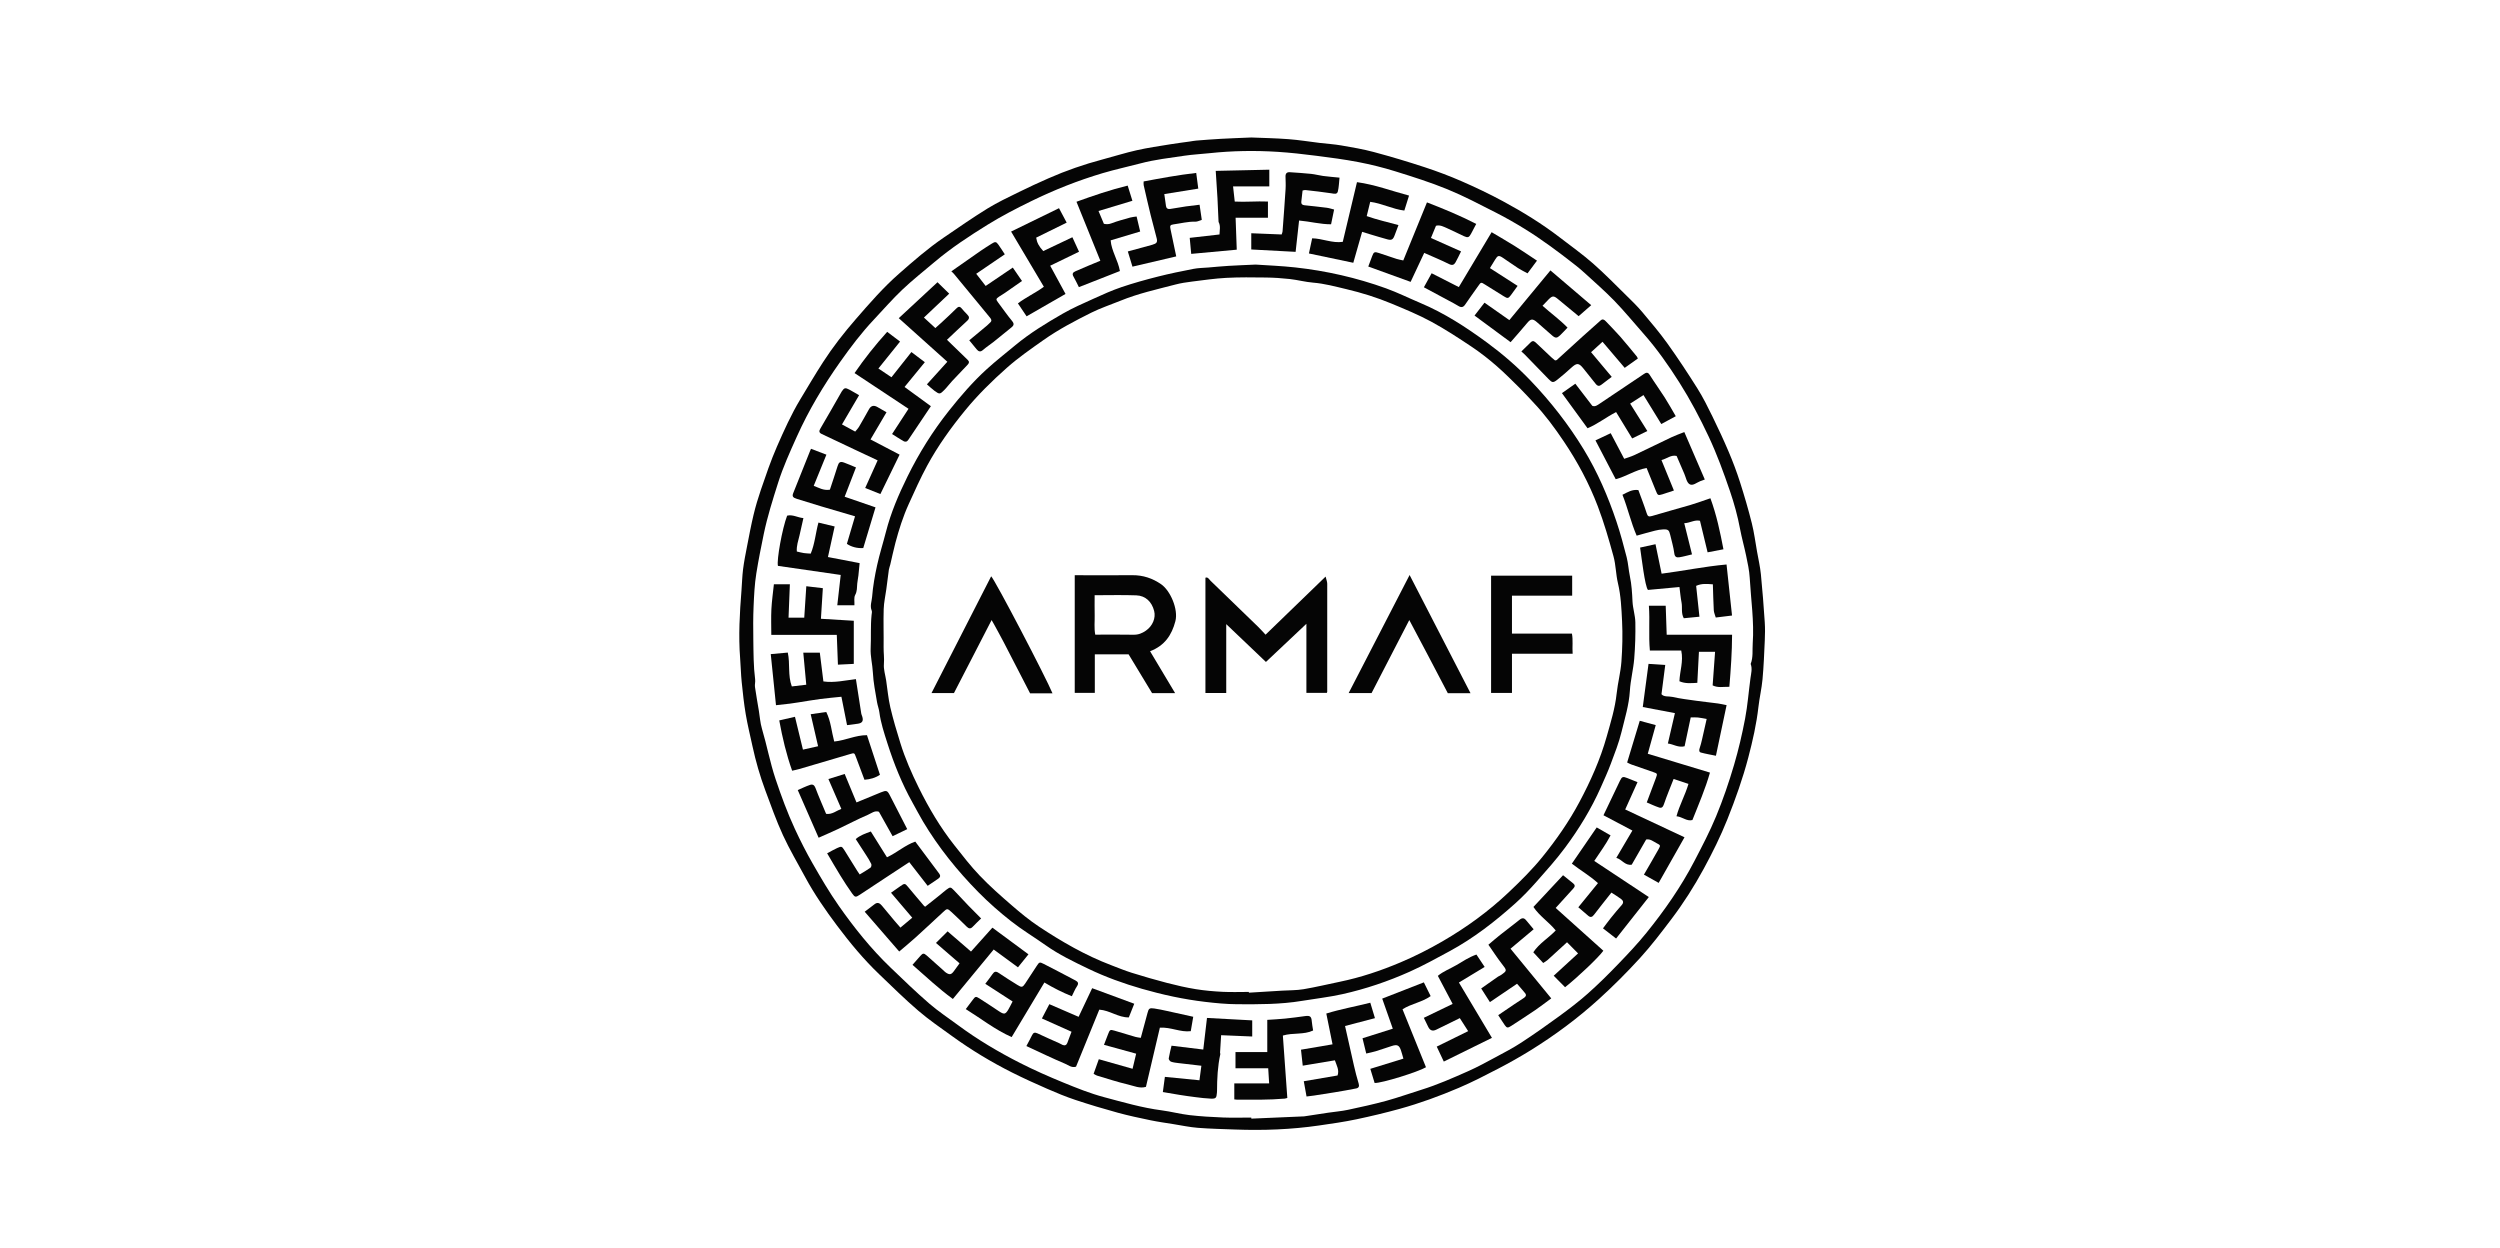 <?xml version="1.0" encoding="UTF-8"?>
<svg id="Vrstva_14" data-name="Vrstva 14" xmlns="http://www.w3.org/2000/svg" viewBox="0 0 300.548 150">
  <defs>
    <style>
      .cls-1 {
        fill: #050505;
      }
    </style>
  </defs>
  <g id="_5u8Aaf" data-name="5u8Aaf">
    <g>
      <path class="cls-1" d="m150.409,16.528c1.383.058,2.936.084,4.482.201,1.258.095,2.507.302,3.76.452.867.104,1.743.156,2.601.304,1.31.226,2.627.448,3.907.792,2.053.552,4.092,1.161,6.11,1.824,1.509.496,3.002,1.057,4.454,1.692,1.675.732,3.329,1.519,4.934,2.385,2.399,1.294,4.718,2.72,6.874,4.377,1.338,1.027,2.717,2.012,3.98,3.12,1.413,1.239,2.723,2.589,4.064,3.905.641.629,1.289,1.259,1.865,1.944,1.046,1.244,2.1,2.489,3.042,3.806,1.255,1.756,2.444,3.559,3.589,5.384.671,1.069,1.235,2.206,1.789,3.339.691,1.412,1.357,2.837,1.969,4.282.506,1.195.965,2.414,1.359,3.648.519,1.624.998,3.264,1.412,4.916.282,1.125.428,2.282.631,3.426.161.906.37,1.807.461,2.719.191,1.911.334,3.828.463,5.744.05.735.037,1.477.004,2.214-.069,1.554-.13,3.109-.272,4.657-.102,1.113-.365,2.212-.491,3.324-.233,2.059-.689,4.067-1.216,6.074-.667,2.542-1.545,5.004-2.52,7.446-.817,2.047-1.795,4.019-2.848,5.953-1.141,2.095-2.423,4.118-3.871,6.029-1.209,1.595-2.424,3.198-3.774,4.679-1.577,1.729-3.241,3.395-4.98,4.972-2.528,2.293-5.277,4.333-8.199,6.142-1.249.773-2.535,1.496-3.841,2.177-1.563.815-3.135,1.626-4.758,2.319-2.318.989-4.69,1.858-7.132,2.533-1.715.474-3.443.885-5.187,1.254-1.487.315-2.985.524-4.484.742-3.346.487-6.713.613-10.091.487-1.497-.056-2.998-.087-4.49-.204-.968-.076-1.926-.281-2.887-.436-.939-.151-1.883-.282-2.813-.475-1.318-.274-2.638-.553-3.935-.908-1.713-.469-3.416-.98-5.1-1.54-1.145-.381-2.263-.846-3.368-1.328-1.426-.623-2.846-1.265-4.234-1.963-2.506-1.261-4.901-2.705-7.164-4.343-1.387-1.003-2.809-1.973-4.102-3.08-1.628-1.394-3.152-2.904-4.7-4.383-1.872-1.79-3.516-3.776-5.057-5.829-1.408-1.876-2.748-3.808-3.859-5.873-.899-1.671-1.874-3.31-2.663-5.028-.805-1.752-1.448-3.576-2.12-5.383-.644-1.733-1.153-3.507-1.543-5.311-.277-1.281-.593-2.556-.811-3.847-.216-1.277-.353-2.568-.484-3.857-.097-.951-.115-1.91-.189-2.864-.211-2.72-.055-5.431.161-8.143.068-.855.084-1.715.192-2.565.118-.929.302-1.852.482-2.773.247-1.267.483-2.537.785-3.792.241-1.003.537-1.997.872-2.975.599-1.751,1.191-3.503,1.936-5.207.849-1.94,1.714-3.868,2.812-5.69.898-1.489,1.78-2.989,2.724-4.451,1.177-1.823,2.516-3.536,3.947-5.182,1.647-1.896,3.294-3.796,5.192-5.46,1.733-1.52,3.47-3.044,5.39-4.349,1.738-1.182,3.462-2.387,5.252-3.49,1.207-.744,2.508-1.351,3.787-1.982,1.165-.575,2.349-1.119,3.54-1.643,2.104-.926,4.274-1.68,6.505-2.271,1.37-.363,2.723-.794,4.105-1.105,1.327-.299,2.681-.491,4.025-.713.786-.13,1.578-.225,2.368-.337.253-.036.504-.09.758-.11.986-.077,1.972-.156,2.96-.211,1.155-.064,2.312-.103,3.64-.16Zm.02,117.823c.001.044.001.088.002.131,2.04-.088,4.079-.175,6.119-.263.078-.003.158.001.235-.011.961-.146,1.922-.297,2.884-.439.791-.117,1.594-.18,2.374-.345,1.549-.329,3.099-.67,4.625-1.087,1.415-.386,2.795-.887,4.196-1.321,1.946-.604,3.8-1.425,5.651-2.245,1.134-.502,2.222-1.103,3.314-1.689,1.032-.555,2.078-1.098,3.054-1.737,1.555-1.018,3.077-2.086,4.574-3.183,1.177-.862,2.342-1.749,3.428-2.713,1.251-1.111,2.441-2.29,3.6-3.492,1.19-1.234,2.373-2.483,3.447-3.811,2.181-2.698,4.159-5.535,5.754-8.601.924-1.777,1.858-3.557,2.621-5.401.838-2.026,1.548-4.101,2.167-6.209.535-1.821.963-3.661,1.317-5.514.309-1.618.429-3.268.652-4.902.078-.569.24-1.13.022-1.7.318-.798.19-1.644.247-2.464.185-2.641-.213-5.265-.362-7.897-.05-.887-.25-1.77-.429-2.645-.222-1.085-.531-2.155-.735-3.243-.288-1.539-.703-3.041-1.209-4.524-.759-2.224-1.56-4.427-2.565-6.567-1.049-2.232-2.197-4.407-3.518-6.493-1.307-2.062-2.709-4.064-4.341-5.907-1.15-1.299-2.247-2.646-3.454-3.893-1.146-1.184-2.399-2.271-3.616-3.389-.415-.381-.854-.74-1.302-1.086-.927-.717-1.852-1.439-2.807-2.121-.987-.705-1.984-1.401-3.019-2.037-1.142-.703-2.309-1.376-3.507-1.985-1.923-.978-3.837-1.989-5.834-2.808-2.051-.841-4.181-1.511-6.305-2.172-1.434-.446-2.904-.811-4.382-1.096-1.687-.325-3.397-.549-5.103-.766-1.539-.196-3.084-.372-4.632-.471-2.722-.173-5.445-.13-8.161.16-1.026.11-2.061.16-3.079.312-1.75.262-3.513.458-5.229.913-1.523.404-3.069.734-4.577,1.182-2.95.878-5.799,2.007-8.557,3.356-1.789.875-3.553,1.783-5.243,2.83-2.235,1.384-4.426,2.823-6.425,4.517-1.294,1.097-2.631,2.151-3.858,3.315-1.193,1.132-2.269,2.38-3.397,3.575-1.5,1.589-2.808,3.324-4.061,5.095-2.01,2.841-3.784,5.814-5.208,8.979-.825,1.833-1.655,3.659-2.261,5.577-.639,2.022-1.278,4.036-1.712,6.117-.329,1.577-.64,3.157-.896,4.743-.212,1.314-.273,2.655-.331,3.987-.058,1.321-.051,2.646-.032,3.969.023,1.603.016,3.208.22,4.805.038.295-.061.607-.02.901.137.959.31,1.914.468,2.87.118.71.161,1.441.365,2.128.597,2.006.971,4.063,1.637,6.056.682,2.038,1.419,4.051,2.322,6.002.664,1.436,1.386,2.853,2.175,4.229.978,1.703,1.975,3.406,3.103,5.017,1.851,2.643,3.872,5.168,6.221,7.425,1.526,1.466,3.049,2.938,4.65,4.324,1.093.946,2.317,1.751,3.485,2.616,2.338,1.731,4.843,3.214,7.442,4.537,1.688.858,3.43,1.626,5.186,2.346,1.609.659,3.237,1.315,4.916,1.763,2.287.61,4.568,1.277,6.934,1.586,1.115.146,2.211.443,3.327.572,1.339.155,2.69.233,4.038.287,1.129.046,2.261.009,3.392.009Z"/>
      <path class="cls-1" d="m150.98,31.809c1.361.094,3.046.155,4.716.338,3.744.41,7.395,1.243,10.926,2.515,1.4.505,2.737,1.173,4.11,1.75,2.909,1.223,5.521,2.923,8.03,4.766,1.872,1.375,3.628,2.893,5.23,4.565,2.433,2.541,4.577,5.292,6.397,8.276,1.675,2.748,2.936,5.677,3.949,8.705.469,1.403.853,2.835,1.219,4.267.19.743.227,1.521.385,2.273.213,1.01.269,2.027.318,3.053.041.838.327,1.667.342,2.503.026,1.457-.017,2.921-.137,4.374-.107,1.293-.445,2.569-.522,3.862-.102,1.7-.611,3.309-1.005,4.94-.316,1.308-.822,2.577-1.295,3.845-.355.952-.781,1.879-1.193,2.81-1.143,2.581-2.614,4.989-4.302,7.261-1.059,1.425-2.253,2.759-3.435,4.094-.801.904-1.638,1.788-2.541,2.595-2.433,2.177-5.007,4.187-7.912,5.757-1.58.854-3.155,1.728-4.795,2.461-2.592,1.159-5.29,2.073-8.073,2.696-1.598.357-3.237.537-4.856.807-2.587.432-5.195.422-7.809.405-1.299-.008-2.587-.134-3.861-.285-2.566-.305-5.09-.85-7.576-1.566-2.22-.639-4.387-1.422-6.449-2.413-1.749-.84-3.516-1.686-5.109-2.812-1.389-.982-2.859-1.865-4.191-2.913-1.377-1.083-2.702-2.247-3.926-3.49-2.541-2.583-4.801-5.39-6.649-8.488-.439-.736-.83-1.498-1.249-2.245-1.281-2.282-2.245-4.691-3.034-7.167-.39-1.224-.798-2.445-.965-3.725-.054-.414-.214-.814-.283-1.227-.197-1.182-.439-2.356-.498-3.559-.048-.973-.314-1.947-.265-2.91.067-1.334-.028-2.67.111-4.0.018-.177.074-.379.011-.53-.231-.554.01-1.103.051-1.631.1-1.28.327-2.559.603-3.817.295-1.346.719-2.665,1.06-4.001.591-2.313,1.528-4.496,2.583-6.64,1.383-2.811,3.033-5.459,4.994-7.93,1.402-1.767,2.874-3.475,4.551-5.001,1.099-1,2.277-1.919,3.423-2.871,1.761-1.463,3.72-2.654,5.705-3.796,1.18-.679,2.443-1.228,3.69-1.793,1.106-.501,2.218-1.006,3.369-1.396,1.443-.488,2.918-.897,4.397-1.272,1.408-.357,2.835-.647,4.262-.924.58-.113,1.183-.114,1.776-.164.802-.068,1.604-.147,2.407-.196.997-.061,1.996-.096,3.318-.158Zm-.847,87.438c.001.031.003.062.004.093,1.334-.081,2.669-.163,4.003-.244.855-.052,1.723-.031,2.561-.172,1.462-.246,2.906-.594,4.358-.894,2.532-.523,4.962-1.339,7.33-2.343,1.73-.733,3.396-1.577,5.019-2.517,2.893-1.677,5.564-3.621,7.975-5.905,1.422-1.347,2.812-2.723,4.04-4.238,1.676-2.07,3.194-4.246,4.443-6.587,1.351-2.532,2.517-5.135,3.292-7.894.479-1.705,1.006-3.393,1.194-5.166.136-1.282.479-2.547.573-3.83.118-1.621.16-3.258.079-4.88-.076-1.521-.138-3.052-.496-4.556-.253-1.061-.248-2.182-.535-3.231-.555-2.025-1.139-4.053-1.888-6.017-1.046-2.746-2.433-5.346-4.089-7.802-1.088-1.614-2.239-3.185-3.589-4.609-.547-.578-1.074-1.175-1.64-1.734-.95-.938-1.889-1.892-2.899-2.766-.941-.815-1.931-1.59-2.97-2.283-1.583-1.057-3.182-2.106-4.858-3.012-1.526-.825-3.148-1.493-4.757-2.162-1.754-.729-3.571-1.298-5.429-1.736-1.32-.312-2.624-.671-3.992-.782-.943-.077-1.87-.329-2.813-.435-.955-.107-1.919-.168-2.88-.181-1.578-.021-3.159-.042-4.733.041-1.388.073-2.769.277-4.149.449-.66.082-1.324.182-1.966.35-2.225.582-4.479,1.076-6.613,1.949-1.173.48-2.389.876-3.517,1.44-1.973.987-3.933,2.013-5.732,3.281-1.505,1.061-3.03,2.118-4.4,3.331-1.793,1.588-3.504,3.267-5.024,5.123-1.72,2.1-3.293,4.292-4.577,6.662-.812,1.498-1.506,3.058-2.211,4.608-.684,1.504-1.179,3.075-1.603,4.664-.229.859-.407,1.731-.613,2.597-.051.214-.143.421-.174.636-.112.785-.203,1.573-.308,2.36-.106.789-.289,1.575-.313,2.366-.047,1.525.011,3.053-.01,4.579-.009.674.093,1.338.036,2.023-.055.651.171,1.325.271,1.988.163,1.079.253,2.174.501,3.234.337,1.443.765,2.869,1.205,4.288.571,1.844,1.348,3.614,2.205,5.349,1.202,2.435,2.581,4.774,4.277,6.922.992,1.255,1.972,2.53,3.079,3.687,1.19,1.244,2.492,2.394,3.8,3.525,1.058.915,2.144,1.818,3.314,2.591,2.735,1.808,5.573,3.454,8.673,4.631.823.313,1.638.653,2.478.915,1.401.436,2.812.848,4.234,1.217,1.134.294,2.282.559,3.439.747,1.071.174,2.16.268,3.245.323,1.047.053,2.099.012,3.149.012Z"/>
      <path class="cls-1" d="m144.657,126.174c.155-1.32.295-2.51.446-3.798.901.048,1.788.096,2.675.144.912.049,1.824.098,2.763.149v1.939c-1.238-.052-2.432-.103-3.737-.158-.045.714-.09,1.405-.13,2.097-.003.058.045.123.033.177-.321,1.459-.391,2.939-.397,4.425-0.0.076-.007.153-.013.229-.051.625-.123.722-.745.699-.618-.023-1.234-.105-1.848-.181-.638-.078-1.274-.172-1.909-.272-.649-.102-1.296-.219-1.998-.338.086-.643.16-1.201.244-1.826,1.407.139,2.766.272,4.156.409.082-.623.152-1.152.231-1.746-.916-.105-1.834-.207-2.751-.319-.303-.037-.615-.068-.897-.169-.13-.047-.295-.271-.277-.39.083-.532.227-1.054.337-1.533,1.303.158,2.548.309,3.818.463Z"/>
      <path class="cls-1" d="m152.431,24.227v1.945h-3.888c.047,1.319.092,2.55.138,3.844-1.842.17-3.632.335-5.475.505-.062-.668-.118-1.271-.179-1.926,1.226-.139,2.383-.271,3.581-.407.014-.518.149-1.014-.107-1.495-.011-.021-.008-.049-.01-.074-.042-.926-.079-1.852-.127-2.777-.036-.686-.087-1.37-.131-2.055-.024-.377-.048-.753-.08-1.244,2.174-.048,4.287-.095,6.442-.143v2.01h-4.358c.072.647.131,1.186.202,1.822,1.283.075,2.612-.061,3.993-.003Z"/>
      <path class="cls-1" d="m200.368,76.304h7.862c-.008,2.114-.153,4.166-.328,6.262-.703-.016-1.375.152-2.01-.17.098-1.353.194-2.673.293-4.041h-1.941c-.065,1.243-.129,2.472-.195,3.734-.742.04-1.433.121-2.15-.188.035-1.201.502-2.374.219-3.692h-3.772c-.169-1.838.013-3.58-.119-5.387h2.022c.039,1.126.078,2.28.119,3.483Z"/>
      <path class="cls-1" d="m171.218,30.403c-.556,1.184-1.081,2.304-1.634,3.484-1.692-.613-3.369-1.221-5.091-1.845.17-.455.323-.857.472-1.261.18-.488.288-.539.777-.374.715.241,1.43.485,2.149.716.239.077.49.115.81.188.949-2.328,1.88-4.611,2.847-6.98,1.992.769,3.976,1.586,5.922,2.588-.209.4-.412.8-.627,1.193-.24.439-.378.495-.851.281-.668-.301-1.312-.652-1.985-.939-.435-.185-.869-.451-1.375-.312-.194.47-.381.923-.606,1.468,1.178.525,2.355,1.05,3.62,1.614-.245.489-.437.922-.673,1.33-.173.298-.395.38-.776.19-.927-.464-1.892-.858-2.977-1.34Z"/>
      <path class="cls-1" d="m193.723,107.305c-.719.914-1.417,1.782-2.092,2.667-.216.284-.417.359-.702.115-.397-.341-.795-.681-1.186-1.015.788-.969,1.55-1.905,2.363-2.903-.949-.868-2.087-1.527-3.14-2.34.977-1.423,1.964-2.861,2.99-4.356.532.305,1.055.605,1.665.956-.557,1.081-1.281,2.033-1.961,3.072,2.155,1.427,4.329,2.867,6.558,4.342-1.341,1.7-2.626,3.329-3.933,4.985-.513-.398-1.008-.782-1.575-1.222.308-.409.613-.835.941-1.242.43-.534.867-1.062,1.323-1.575.257-.289.159-.523-.087-.711-.343-.261-.72-.481-1.165-.772Z"/>
      <path class="cls-1" d="m163.134,21.899c2.189.298,4.185,1.067,6.259,1.613-.183.584-.36,1.147-.565,1.802-1.405-.167-2.677-.866-4.102-1.049-.128.519-.263,1.069-.421,1.714,1.225.436,2.503.719,3.817,1.083-.153.407-.306.811-.456,1.217-.196.528-.369.635-.892.491-.687-.188-1.369-.397-2.052-.6-.29-.086-.577-.178-.969-.3-.345,1.21-.692,2.425-1.061,3.721-1.796-.377-3.551-.746-5.335-1.12.135-.635.253-1.188.389-1.822,1.227.018,2.418.612,3.68.426.568-2.386,1.132-4.751,1.709-7.176Z"/>
      <path class="cls-1" d="m185.524,115.77c-.439-.474-.801-.864-1.193-1.288.704-1.064,1.83-1.716,2.698-2.623-.824-1.019-1.971-1.742-2.682-2.827,1.193-1.278,2.344-2.51,3.561-3.813.443.355.835.666,1.223.983.222.181.232.372.034.588-.706.771-1.405,1.549-2.143,2.364,1.921,1.723,3.828,3.434,5.732,5.143-.561.787-3.004,3.117-4.602,4.386-.435-.439-.875-.884-1.367-1.38,1.034-.947,2.007-1.839,2.93-2.685-.434-.438-.842-.85-1.328-1.34-.737.675-1.525,1.405-2.325,2.124-.172.154-.384.265-.538.369Z"/>
      <path class="cls-1" d="m166.167,120.054c1.696-.662,3.333-1.301,5.007-1.955.288.58.539,1.089.818,1.651-1.041.746-2.326.905-3.382,1.585.935,2.31,1.877,4.638,2.82,6.968-.911.553-5.364,1.939-6.174,1.892-.157-.518-.322-1.059-.517-1.701,1.334-.412,2.641-.815,3.976-1.227-.119-.403-.197-.725-.308-1.036-.206-.577-.447-.687-1.072-.489-.647.205-1.286.435-1.935.634-.361.11-.735.179-1.153.278-.152-.626-.291-1.195-.446-1.835,1.244-.393,2.443-.772,3.64-1.15-.423-1.203-.829-2.355-1.272-3.615Z"/>
      <path class="cls-1" d="m177.268,37.935c.43-.555.802-1.035,1.197-1.546.986.692,1.945,1.364,2.987,2.095,1.632-1.975,3.257-3.94,4.939-5.975,1.646,1.403,3.243,2.764,4.903,4.179-.544.475-1.02.892-1.511,1.321-.84-.693-1.655-1.356-2.459-2.031-.529-.444-.691-.449-1.167.031-.233.235-.459.478-.718.749.994.892,2.061,1.651,3.009,2.629-.339.351-.61.654-.905.934-.364.345-.55.35-.932.023-.626-.536-1.237-1.09-1.861-1.629-.5-.432-.738-.387-1.148.108-.634.764-1.297,1.506-1.998,2.314-1.48-1.093-2.898-2.139-4.336-3.201Z"/>
      <path class="cls-1" d="m97.824,58.407c.624.232,1.165.588,1.944.464.306-.931.632-1.882.929-2.842.142-.46.308-.586.774-.419.476.171.936.38,1.434.585-.452,1.17-.9,2.328-1.361,3.522,1.288.444,2.48.854,3.709,1.278-.489,1.623-.982,3.261-1.474,4.893-.72.046-1.426-.137-1.967-.506.326-1.103.653-2.208.979-3.311-1.417-.417-2.732-.798-4.043-1.19-.989-.296-1.974-.601-2.958-.91-.473-.149-.583-.299-.431-.684.664-1.692,1.346-3.378,2.023-5.066.027-.067.059-.133.119-.267.613.234,1.213.464,1.85.707-.52,1.277-1.004,2.463-1.526,3.745Z"/>
      <path class="cls-1" d="m108.743,46.522c1.078.786,2.118,1.544,3.167,2.309-.929,1.385-1.828,2.72-2.721,4.058-.163.245-.377.261-.602.128-.432-.254-.851-.529-1.343-.838.658-1.009,1.298-1.991,1.977-3.033-2.145-1.421-4.296-2.845-6.487-4.296,1.172-1.707,2.467-3.348,3.922-4.956.505.382.985.745,1.548,1.17-.88,1.094-1.743,2.167-2.605,3.238.533.356,1.036.692,1.572,1.051.799-1.01,1.562-1.974,2.398-3.03.511.386,1.029.778,1.614,1.221-.821,1.002-1.619,1.976-2.44,2.978Z"/>
      <path class="cls-1" d="m203.41,66.648c-.579.136-1.042.273-1.516.346-.335.052-.556-.031-.612-.473-.096-.754-.323-1.491-.495-2.236-.129-.555-.253-.666-.845-.641-.33.014-.663.07-.983.151-.712.179-1.417.385-2.201.601-.69-1.584-1.056-3.273-1.708-4.914.62-.311,1.167-.67,1.913-.567.335.919.696,1.835.994,2.769.121.379.231.474.648.347,1.521-.463,3.062-.865,4.587-1.316.799-.236,1.58-.527,2.431-.815.745,2.023,1.165,4.047,1.566,6.134-.685.131-1.276.245-1.904.365-.306-1.265-.607-2.514-.916-3.792-.652-.151-1.183.261-1.891.291.314,1.261.613,2.461.933,3.749Z"/>
      <path class="cls-1" d="m95.905,94.98c.515-.221.987-.456,1.483-.622.292-.098.51.005.643.359.388,1.037.839,2.053,1.285,3.125.721.098,1.227-.371,1.829-.602-.526-1.212-1.026-2.365-1.554-3.583.638-.2,1.277-.4,1.956-.612.489,1.179.943,2.275,1.419,3.422.994-.41,1.963-.812,2.934-1.209.667-.272.775-.234,1.082.364.686,1.334,1.371,2.669,2.084,4.056-.576.278-1.165.563-1.757.849-.563-1.006-1.09-1.949-1.644-2.938-.493-.187-.914.189-1.333.368-1.207.516-2.368,1.133-3.556,1.695-.756.357-1.527.686-2.361,1.059-.844-1.926-1.648-3.762-2.51-5.731Z"/>
      <path class="cls-1" d="m195.261,55.158c.424-.153.841-.268,1.224-.448,1.501-.709,2.989-1.446,4.489-2.156.457-.216.939-.381,1.514-.611.828,1.918,1.633,3.781,2.462,5.702-.202.073-.365.13-.526.191-.44.168-.93.626-1.322.365-.339-.225-.425-.81-.614-1.24-.31-.707-.612-1.417-.926-2.147-.666-.16-1.138.315-1.823.497.505,1.235.988,2.416,1.497,3.659-.529.175-.954.324-1.384.456-.52.159-.57.12-.775-.395-.356-.895-.723-1.786-1.121-2.768-1.335.225-2.432,1.011-3.718,1.347-.789-1.515-1.596-3.063-2.433-4.667.587-.277,1.175-.554,1.832-.864.545,1.034,1.047,1.986,1.623,3.081Z"/>
      <path class="cls-1" d="m101.073,69.12c-2.519-.364-5.029-.727-7.55-1.091-.172-.678.516-4.495,1.106-6.038.679-.167,1.271.241,1.957.293-.16.714-.303,1.384-.462,2.051-.155.651-.384,1.29-.33,1.968.303.069.57.144.842.186.255.039.515.043.83.067.494-1.183.582-2.452.926-3.732.654.156,1.282.307,1.95.467-.275,1.252-.533,2.429-.807,3.676,1.287.247,2.51.482,3.809.731-.046.473-.088.981-.146,1.487-.036.321-.109.638-.139.959-.044.467.003.92-.249,1.383-.175.323-.069.788-.091,1.236h-2.06c.134-1.18.266-2.352.412-3.643Z"/>
      <path class="cls-1" d="m196.896,43.105c-.514.365-1.029.731-1.575,1.119-.888-1.044-1.77-2.082-2.667-3.137-.502.457-.918.837-1.377,1.255.823.982,1.633,1.949,2.484,2.964-.451.342-.867.663-1.289.977-.232.172-.437.119-.609-.097-.507-.635-1.01-1.272-1.521-1.903-.546-.673-.781-.673-1.441-.075-.551.5-1.11.995-1.698,1.454-.483.377-.603.352-1.04-.095-.957-.976-1.903-1.962-2.855-2.942-.107-.11-.227-.208-.41-.376.383-.375.758-.752,1.145-1.116.27-.254.468-.061.662.123.6.57,1.201,1.139,1.805,1.706.147.137.307.26.436.368.109-.023.174-.018.207-.048,1.05-.953,2.094-1.912,3.145-2.864.707-.64,1.42-1.274,2.137-1.904.234-.206.429-.085.605.101.581.615,1.182,1.213,1.738,1.847.687.783,1.338,1.595,2.001,2.396.047.057.067.135.12.246Z"/>
      <path class="cls-1" d="m113.841,40.847c.839.814,1.666,1.619,2.497,2.421.214.206.185.379-.016.585-.627.644-1.246,1.295-1.856,1.954-.331.357-.618.753-.961,1.097-.511.513-.568.512-1.164.076-.306-.224-.578-.491-.908-.776.788-.871,1.603-1.771,2.456-2.713-1.967-1.765-3.873-3.475-5.84-5.24,1.545-1.434,3.065-2.846,4.655-4.322.448.438.893.872,1.408,1.374-1.057.999-2.037,1.926-3.038,2.873.489.451.902.832,1.372,1.264.308-.276.575-.509.833-.75.567-.53,1.144-1.052,1.688-1.603.237-.24.408-.282.635-.018.215.251.432.502.67.732.278.268.299.493-.003.769-.816.747-1.614,1.512-2.426,2.276Z"/>
      <path class="cls-1" d="m118.495,34.378c1.134-.768,2.193-1.485,3.263-2.209.381.555.722,1.053,1.106,1.612-.671.469-1.331.934-1.996,1.392-.249.172-.513.324-.765.492-.385.257-.389.33-.11.7.562.746,1.093,1.514,1.687,2.236.273.332.2.531-.083.76-.716.579-1.426,1.165-2.147,1.738-.419.332-.876.622-1.275.974-.334.294-.552.178-.777-.096-.291-.353-.58-.707-.874-1.065.706-.587,1.437-1.193,2.164-1.801.119-.099.217-.221.336-.321.237-.199.177-.384.005-.591-.602-.723-1.195-1.453-1.793-2.179-.856-1.039-1.712-2.078-2.57-3.115-.065-.078-.146-.143-.295-.286,1.18-.826,2.343-1.647,3.514-2.458.437-.302.89-.583,1.34-.868.422-.267.535-.254.811.133.25.349.476.715.761,1.147-1.115.759-2.238,1.524-3.438,2.341.378.486.742.954,1.138,1.463Z"/>
      <path class="cls-1" d="m178.067,118.833c.695-.489,1.356-.956,2.02-1.42.083-.058.188-.086.272-.142.865-.582.839-.565.176-1.42-.553-.712-1.04-1.473-1.602-2.278.467-.392.921-.791,1.395-1.167.781-.619,1.583-1.212,2.358-1.836.315-.254.547-.23.79.073.286.356.587.702.899,1.074-.897.753-1.8,1.51-2.784,2.336,1.631,1.988,3.244,3.955,4.899,5.972-.662.487-1.281.97-1.929,1.412-.952.649-1.924,1.27-2.889,1.901-.399.261-.522.255-.76-.083-.261-.37-.498-.756-.797-1.213.634-.43,1.254-.854,1.877-1.273.401-.27.804-.539,1.212-.801.236-.152.33-.339.143-.57-.301-.371-.621-.727-.97-1.132-1.116.756-2.185,1.48-3.26,2.209-.355-.556-.688-1.077-1.05-1.642Z"/>
      <path class="cls-1" d="m116.73,114.398c.854-.954,1.685-1.882,2.574-2.875,1.459,1.078,2.883,2.13,4.337,3.204-.436.54-.831,1.029-1.262,1.564-.979-.718-1.902-1.396-2.918-2.142-1.616,1.958-3.235,3.92-4.908,5.947-1.743-1.27-3.271-2.728-4.854-4.103.33-.375.637-.72.94-1.068.3-.344.417-.362.761-.061.639.56,1.27,1.129,1.905,1.695.135.12.255.26.404.36.45.302.654.26.97-.174.218-.3.434-.6.676-.934-.933-.806-1.896-1.638-2.836-2.45.497-.495.948-.944,1.401-1.395.896.774,1.827,1.579,2.813,2.431Z"/>
      <path class="cls-1" d="m101.832,87.176c-.225-1.131-.441-2.224-.677-3.413-.852.089-1.696.159-2.534.269-.867.114-1.728.268-2.593.402-.354.055-.707.114-1.062.157-.535.066-1.071.12-1.677.188-.214-2.089-.419-4.096-.629-6.141.691-.062,1.357-.123,2.048-.185.296,1.361-.016,2.733.483,4.07.565-.067,1.117-.132,1.737-.205-.122-1.312-.237-2.553-.358-3.857h1.988c.143,1.157.284,2.291.429,3.46,1.307.192,2.57-.122,3.909-.276.218,1.408.429,2.775.645,4.14.019.12.079.233.116.351.172.54.005.802-.557.875-.379.05-.758.098-1.267.164Z"/>
      <path class="cls-1" d="m103.279,47.512c-.696,1.189-1.366,2.334-2.057,3.514.551.298,1.024.554,1.589.86.137-.171.331-.363.465-.589.411-.695.799-1.404,1.196-2.106q.364-.643,1.027-.247c.342.203.691.397,1.076.617-.648,1.102-1.281,2.179-1.923,3.269,1.169.611,2.333,1.219,3.496,1.827-.781,1.602-1.535,3.149-2.309,4.738-.632-.251-1.229-.489-1.828-.727.502-1.112.982-2.177,1.498-3.322-.982-.461-1.926-.903-2.868-1.348-1.288-.608-2.575-1.218-3.863-1.828-.347-.165-.322-.365-.141-.67.81-1.368,1.589-2.752,2.38-4.13.062-.109.117-.223.188-.326.288-.425.416-.46.888-.208.38.203.749.426,1.186.677Z"/>
      <path class="cls-1" d="m194.288,49.538c-1.23.637-2.242,1.451-3.436,1.945-1.047-1.437-2.038-2.796-3.076-4.221.554-.39,1.063-.749,1.608-1.133.71.925,1.367,1.781,2.042,2.66.347.142.626-.088.895-.266,1.776-1.182,3.541-2.379,5.313-3.566.25-.168.465-.249.688.107.575.916,1.216,1.794,1.799,2.707.457.716.867,1.461,1.34,2.266-.566.306-1.12.605-1.742.941-.698-1.136-1.393-2.267-2.14-3.482-.54.345-1.044.667-1.604,1.025.701,1.118,1.364,2.176,2.067,3.296-.631.309-1.213.594-1.823.892-.66-1.083-1.284-2.107-1.932-3.17Z"/>
      <path class="cls-1" d="m108.102,114.39c-1.36-1.568-2.729-3.147-4.148-4.784.407-.31.804-.609,1.199-.912.364-.28.632-.096.865.179.509.602,1.007,1.213,1.513,1.818.226.27.462.532.718.826.494-.413.939-.785,1.422-1.189-.848-.996-1.682-1.977-2.555-3.002.385-.271.754-.528,1.12-.789.512-.367.566-.352.92.078.629.766,1.277,1.518,1.918,2.274.033.038.079.066.145.119.597-.474,1.2-.949,1.799-1.428.26-.208.504-.435.771-.632.452-.333.492-.332.904.093.59.61,1.16,1.24,1.748,1.852.48.499.974.985,1.509,1.524-.329.323-.684.656-1.018,1.007-.268.282-.481.211-.725-.03-.589-.581-1.181-1.162-1.792-1.722-.538-.493-.547-.477-1.066.005-1.096,1.017-2.188,2.038-3.297,3.042-.608.551-1.246,1.071-1.948,1.671Z"/>
      <path class="cls-1" d="m157.071,131.821c-.116-.641-.216-1.194-.331-1.835,1.347-.23,2.693-.459,4.059-.692.232-.636-.098-1.176-.32-1.824-1.244.207-2.501.417-3.865.645-.069-.629-.138-1.254-.211-1.921,1.3-.221,2.521-.429,3.793-.645-.257-1.27-.494-2.44-.749-3.702,1.707-.531,3.494-.845,5.289-1.301.199.662.369,1.227.559,1.857-1.219.319-2.433.637-3.596.941.366,1.634.704,3.176,1.06,4.714.172.744.354,1.487.58,2.216.101.326-.002.517-.286.575-.876.18-1.76.327-2.643.475-.812.136-1.626.259-2.44.383-.254.039-.509.065-.898.113Z"/>
      <path class="cls-1" d="m154.225,124.492c.18,2.525.357,4.99.536,7.501-.083.022-.2.073-.321.083-1.901.162-3.808.129-5.713.127-.101-0-.201-.02-.34-.034v-1.927h4.189c-.04-.659-.074-1.209-.112-1.818h-3.934v-1.949h3.821v-3.869c.699-.048,1.414-.079,2.124-.151.816-.082,1.629-.191,2.441-.304.574-.08.741.054.785.623.029.368.105.733.162,1.111-1.138.54-2.41.24-3.64.607Z"/>
      <path class="cls-1" d="m196.164,103.951c-.822.134-1.176-.644-1.853-.82.638-1.083,1.262-2.143,1.934-3.284-1.158-.611-2.307-1.218-3.477-1.836.669-1.402,1.318-2.774,1.978-4.14.247-.513.356-.544.892-.331.396.158.792.317,1.223.49-.503,1.118-.979,2.175-1.479,3.285,2.361,1.107,4.691,2.2,7.128,3.342-1.053,1.859-2.066,3.646-3.106,5.483-.643-.36-1.213-.679-1.772-.992.609-1.057,1.197-2.053,1.76-3.062.256-.459.239-.479-.24-.723-.396-.202-.751-.532-1.251-.439-.574,1-1.137,1.983-1.736,3.027Z"/>
      <path class="cls-1" d="m206.288,90.857c-.639-.133-1.235-.23-1.813-.389-.221-.061-.224-.29-.146-.516.121-.347.207-.707.291-1.066.189-.81.368-1.621.555-2.454-.363-.063-.711-.141-1.063-.177-.283-.029-.572-.006-.856-.006-.251,1.185-.495,2.336-.735,3.467-.764.196-1.342-.253-2.011-.332.286-1.233.563-2.43.847-3.653-1.356-.257-2.603-.493-3.864-.732.234-1.754.457-3.431.691-5.189.64.043,1.286.086,2.01.134-.152,1.178-.296,2.303-.452,3.515.305.358.854.221,1.298.321.946.214,1.916.33,2.879.465.866.122,1.736.209,2.603.325.328.044.65.125,1.047.203-.423,2.005-.843,4-1.282,6.083Z"/>
      <path class="cls-1" d="m99.439,102.583c.399-.211.79-.444,1.204-.631.516-.233.566-.217.859.243.528.829,1.039,1.669,1.558,2.504.078.125.165.244.29.428.456-.28.898-.526,1.303-.82.097-.07.142-.33.087-.448-.169-.362-.391-.702-.607-1.042-.404-.636-.818-1.265-1.259-1.944.519-.451,1.158-.669,1.816-.911.662,1.058,1.3,2.078,1.941,3.101,1.214-.567,2.177-1.461,3.402-1.886.99,1.323,1.94,2.589,2.884,3.858.165.222.131.428-.107.59-.398.27-.797.54-1.285.87-.74-.953-1.463-1.883-2.211-2.846-1.009.663-1.983,1.301-2.955,1.941-.994.655-1.987,1.313-2.981,1.968-.503.331-.587.342-.932-.141-.497-.696-.96-1.415-1.409-2.141-.539-.872-1.049-1.762-1.599-2.692Z"/>
      <path class="cls-1" d="m199.023,65.423c.256,1.239.496,2.396.734,3.545,2.608-.336,5.146-.866,7.807-1.106.222,2.071.437,4.072.659,6.136-.645.079-1.25.153-1.956.24-.093-.328-.222-.598-.237-.873-.057-1.029-.076-2.059-.11-3.118-.714-.048-1.326-.127-2.011.184.128,1.202.258,2.419.396,3.71-.636.062-1.247.121-1.882.183-.346-.624-.15-1.28-.269-1.89-.116-.592-.164-1.196-.251-1.863-1.254.116-2.512.232-3.787.35-.364-.42-.772-3.926-.945-5.092.59-.129,1.185-.259,1.853-.405Z"/>
      <path class="cls-1" d="m126.152,120.722c1.197.517,2.331,1.007,3.518,1.52.566-1.196,1.096-2.314,1.629-3.442,1.718.635,3.368,1.244,5.06,1.869-.219.551-.432,1.084-.654,1.643-1.273.018-2.286-.851-3.55-.934-.935,2.295-1.857,4.56-2.793,6.856-.502.178-.919-.184-1.328-.357-1.558-.657-3.079-1.398-4.643-2.121.241-.458.472-.869.676-1.293.15-.312.321-.396.666-.23.859.413,1.737.788,2.607,1.181.137.062.264.146.403.205.262.111.462.033.564-.224.172-.434.33-.874.512-1.36-1.182-.529-2.354-1.055-3.562-1.596.314-.603.591-1.135.895-1.718Z"/>
      <path class="cls-1" d="m116.104,121.313c.328-.434.589-.773.844-1.117.304-.408.361-.44.793-.167.79.498,1.563,1.021,2.342,1.536.633.419.787.397,1.148-.214.178-.3.325-.617.502-.955-1.103-.713-2.177-1.408-3.283-2.123.327-.437.612-.789.863-1.162.216-.32.409-.382.758-.139.728.504,1.49.963,2.241,1.437.504.318.619.303.925-.153.475-.71.933-1.43,1.404-2.143.305-.462.338-.485.852-.223,1.281.653,2.554,1.323,3.825,1.995.303.16.37.364.156.682-.235.349-.39.748-.618,1.2-1.134-.451-2.194-.988-3.301-1.65-1.306,2.178-2.593,4.325-3.934,6.562-1.999-.888-3.672-2.219-5.518-3.365Z"/>
      <path class="cls-1" d="m136.143,32.059c-.184-.605-.362-1.188-.557-1.829.977-.266,1.954-.522,2.925-.799.551-.158.66-.307.546-.778-.227-.932-.495-1.854-.723-2.786-.294-1.198-.567-2.401-.842-3.604-.028-.121-.004-.252-.004-.45,2.06-.385,4.117-.772,6.32-1.024.086.653.162,1.232.248,1.886-1.308.211-2.655.428-4.084.658.074.529.134.989.204,1.448.043.279.228.385.506.34.634-.101,1.265-.215,1.9-.307.531-.077,1.065-.132,1.631-.201.094.646.176,1.202.266,1.819-.28.085-.517.223-.749.217-.916-.026-1.791.213-2.684.332-.373.05-.414.178-.327.575.236,1.072.452,2.148.687,3.27-1.78.417-3.486.816-5.263,1.233Z"/>
      <path class="cls-1" d="m195.614,91.667c.512-1.693,1.002-3.317,1.516-5.015.633.172,1.265.343,1.921.521-.324,1.166-.632,2.273-.957,3.444,2.488.754,4.951,1.5,7.476,2.264-.554,1.952-1.355,3.804-2.11,5.703-.677.184-1.175-.373-1.915-.457.36-1.334,1.038-2.521,1.441-3.887-.545-.181-1.128-.375-1.786-.594-.411,1.055-.823,2.025-1.158,3.019-.114.339-.261.522-.587.414-.521-.173-1.017-.415-1.483-.611.389-1.035.753-1.983,1.101-2.936.195-.534.183-.538-.327-.715-.882-.306-1.765-.608-2.646-.919-.165-.058-.317-.149-.485-.23Z"/>
      <path class="cls-1" d="m95.23,92.653c-.693-1.948-1.166-3.956-1.549-6.045.659-.152,1.248-.287,1.89-.435.325,1.338.631,2.599.958,3.946.579-.13,1.144-.256,1.821-.407-.295-1.277-.586-2.54-.889-3.849.655-.095,1.234-.179,1.869-.271.561,1.122.633,2.34.958,3.553,1.327-.127,2.57-.772,3.938-.763.524,1.6,1.035,3.16,1.56,4.761-.554.376-1.168.544-1.861.6-.343-.913-.683-1.811-1.016-2.711-.198-.536-.193-.535-.715-.38-2.036.602-4.073,1.204-6.111,1.801-.263.077-.535.127-.854.201Z"/>
      <path class="cls-1" d="m125.493,34.475c-1.306-2.199-2.602-4.381-3.94-6.636,1.964-.958,3.828-1.869,5.76-2.811.317.597.599,1.127.922,1.736-1.239.61-2.452,1.207-3.667,1.805.101.619.298.997.852,1.617,1.152-.548,2.307-1.097,3.502-1.665.269.588.529,1.154.799,1.742-1.144.554-2.291,1.111-3.468,1.681.61,1.123,1.21,2.226,1.844,3.393-1.576.906-3.115,1.791-4.679,2.691-.351-.522-.669-.995-1.044-1.553.977-.755,2.102-1.245,3.12-2.002Z"/>
      <path class="cls-1" d="m184.773,31.337c-.369.497-.727.978-1.134,1.525-.413-.226-.797-.408-1.15-.636-.622-.402-1.219-.842-1.839-1.248-.476-.311-.603-.267-.91.237-.195.32-.392.639-.623,1.015,1.118.719,2.218,1.426,3.329,2.14-.268.371-.528.742-.8,1.104-.318.423-.4.432-.867.141-.75-.467-1.5-.933-2.248-1.403-.49-.308-.484-.308-.821.173-.521.743-1.061,1.474-1.566,2.227-.236.352-.477.383-.824.169-.371-.228-.76-.428-1.145-.635-.964-.519-1.93-1.036-2.996-1.608.312-.566.608-1.102.931-1.687,1.115.567,2.169,1.103,3.268,1.662,1.316-2.202,2.603-4.355,3.944-6.598.983.587,1.901,1.112,2.795,1.673.883.554,1.742,1.143,2.657,1.747Z"/>
      <path class="cls-1" d="m131.473,129.09c.21-.588.416-1.164.626-1.752,1.377.39,2.684.761,4.058,1.15.156-.657.291-1.228.431-1.816-1.336-.367-2.583-.71-3.869-1.064.178-.46.341-.871.495-1.284.2-.534.253-.571.748-.425.852.251,1.701.513,2.554.76.188.055.389.069.629.11.28-1.033.551-2.011.809-2.993.14-.532.227-.62.796-.539.531.076,1.057.194,1.581.308,1.045.226,2.087.462,3.118.691-.093.546-.19,1.108-.296,1.73-1.242.16-2.401-.508-3.716-.418-.553,2.353-1.109,4.715-1.673,7.112-.732.23-1.443-.113-2.147-.279-1.26-.296-2.492-.702-3.733-1.072-.142-.042-.266-.141-.412-.22Z"/>
      <path class="cls-1" d="m135.568,22.309c.203.653.37,1.193.568,1.83-1.361.41-2.678.806-4.074,1.226.23.549.436,1.041.646,1.542.335.066.601.059.922-.064.727-.279,1.489-.476,2.242-.69.239-.068.494-.083.769-.127.149.626.283,1.19.429,1.806-1.201.359-2.332.697-3.548,1.061.089,1.267.884,2.384,1.112,3.689-1.637.643-3.274,1.286-4.931,1.937-.241-.475-.426-.882-.65-1.268-.193-.332-.077-.51.244-.645.512-.215,1.018-.442,1.529-.658.486-.206.975-.404,1.455-.602-.955-2.361-1.899-4.695-2.869-7.093,1.996-.724,3.994-1.409,6.158-1.943Z"/>
      <path class="cls-1" d="m92.725,76.329c0-1.084-.04-2.087.011-3.087.05-.985.193-1.965.3-3.002h1.921c-.052,1.313-.105,2.635-.16,4.02h1.889c.079-1.216.161-2.471.247-3.783.667.079,1.278.151,1.989.235-.074,1.175-.15,2.38-.231,3.677,1.296.079,2.583.157,3.951.24v5.183c-.581.029-1.202.059-1.907.094-.045-1.184-.089-2.34-.136-3.578h-7.874Z"/>
      <path class="cls-1" d="m174.634,120.687c-.588-1.114-1.162-2.203-1.778-3.371.651-.547,1.491-.856,2.246-1.3.762-.448,1.49-.942,2.392-1.262.321.483.633.953.99,1.49-1.058.641-2.07,1.253-3.095,1.874,1.309,2.192,2.616,4.382,3.971,6.652-1.928.949-3.809,1.876-5.788,2.851-.295-.626-.556-1.18-.848-1.799,1.26-.62,2.482-1.222,3.777-1.859-.345-.537-.661-1.031-1.004-1.566-.987.485-1.912.939-2.836,1.392q-.633.31-.949-.315c-.176-.35-.343-.704-.541-1.112,1.189-.574,2.308-1.115,3.465-1.673Z"/>
      <path class="cls-1" d="m161.036,21.357c-.065.585-.071,1.138-.202,1.661-.095.38-.446.272-.78.22-1.04-.163-2.09-.269-3.136-.392-.072-.008-.15.025-.324.058-.051.445-.113.906-.154,1.37-.021.239.108.372.366.399.898.094,1.797.188,2.693.303.298.038.587.14.887.214-.122.591-.237,1.147-.366,1.773-1.277.005-2.545-.339-3.846-.452-.14,1.264-.274,2.481-.416,3.766-1.78-.095-3.54-.189-5.332-.285v-1.951c1.226.049,2.422.097,3.651.147.043-.137.102-.249.11-.365.127-1.696.256-3.391.364-5.088.032-.505.002-1.015-.008-1.522-.007-.349.155-.533.518-.509.854.058,1.709.11,2.56.199.482.05.955.186,1.436.25.614.081,1.232.129,1.978.204Z"/>
      <path class="cls-1" d="m138.261,78.292c1.024,1.714,2.001,3.347,3.011,5.037h-2.77c-.925-1.529-1.873-3.096-2.822-4.665h-4.062v4.633h-2.414v-14.143c.273,0,.528-0.0.783-0,2.05 0,4.101.013,6.151-.004,1.281-.011,2.413.373,3.446,1.083,1.118.768,2.089,3.021,1.72,4.443-.438,1.687-1.299,2.948-3.043,3.616Zm-6.664-6.735c0,.865-.015,1.626.004,2.387.02.773-.085,1.552.069,2.353,1.567,0,3.086-.02,4.605.01.578.011,1.043-.181,1.489-.493.802-.56,1.203-1.517.987-2.365-.281-1.099-1.031-1.834-2.139-1.876-1.644-.062-3.292-.016-5.015-.016Z"/>
      <path class="cls-1" d="m159.363,69.316c.086.366.196.617.196.868.008,4.329.002,8.658-.002,12.987-0.0.023-.015.046-.043.125h-2.46v-8.303c-1.674,1.577-3.232,3.046-4.865,4.586-1.554-1.481-3.113-2.966-4.772-4.547v8.28h-2.501v-13.857c.297-.126.436.193.62.37,1.904,1.831,3.801,3.669,5.695,5.51.295.286.565.596.914.966,2.423-2.345,4.771-4.616,7.218-6.984Z"/>
      <path class="cls-1" d="m181.768,76.175h7.209c.149.81.023,1.585.085,2.413h-7.294v4.718h-2.511v-14.096h9.748v2.402h-7.238v4.563Z"/>
      <path class="cls-1" d="m176.784,83.334h-2.73c-.768-1.466-1.531-2.929-2.3-4.389-.743-1.41-1.491-2.818-2.331-4.404-1.569,3.038-3.043,5.891-4.535,8.779h-2.754c2.428-4.704,4.842-9.379,7.327-14.192,2.469,4.789,4.863,9.435,7.323,14.207Z"/>
      <path class="cls-1" d="m114.683,83.322h-2.7c2.41-4.716,4.787-9.368,7.174-14.04.452.419,6.603,12.188,7.373,14.07h-2.693c-1.057-2.05-2.106-4.094-3.165-6.133-.378-.728-.779-1.446-1.171-2.167-.071-.13-.148-.258-.292-.507-.85,1.65-1.592,3.091-2.335,4.532-.731,1.417-1.463,2.834-2.192,4.246Z"/>
    </g>
  </g>
</svg>